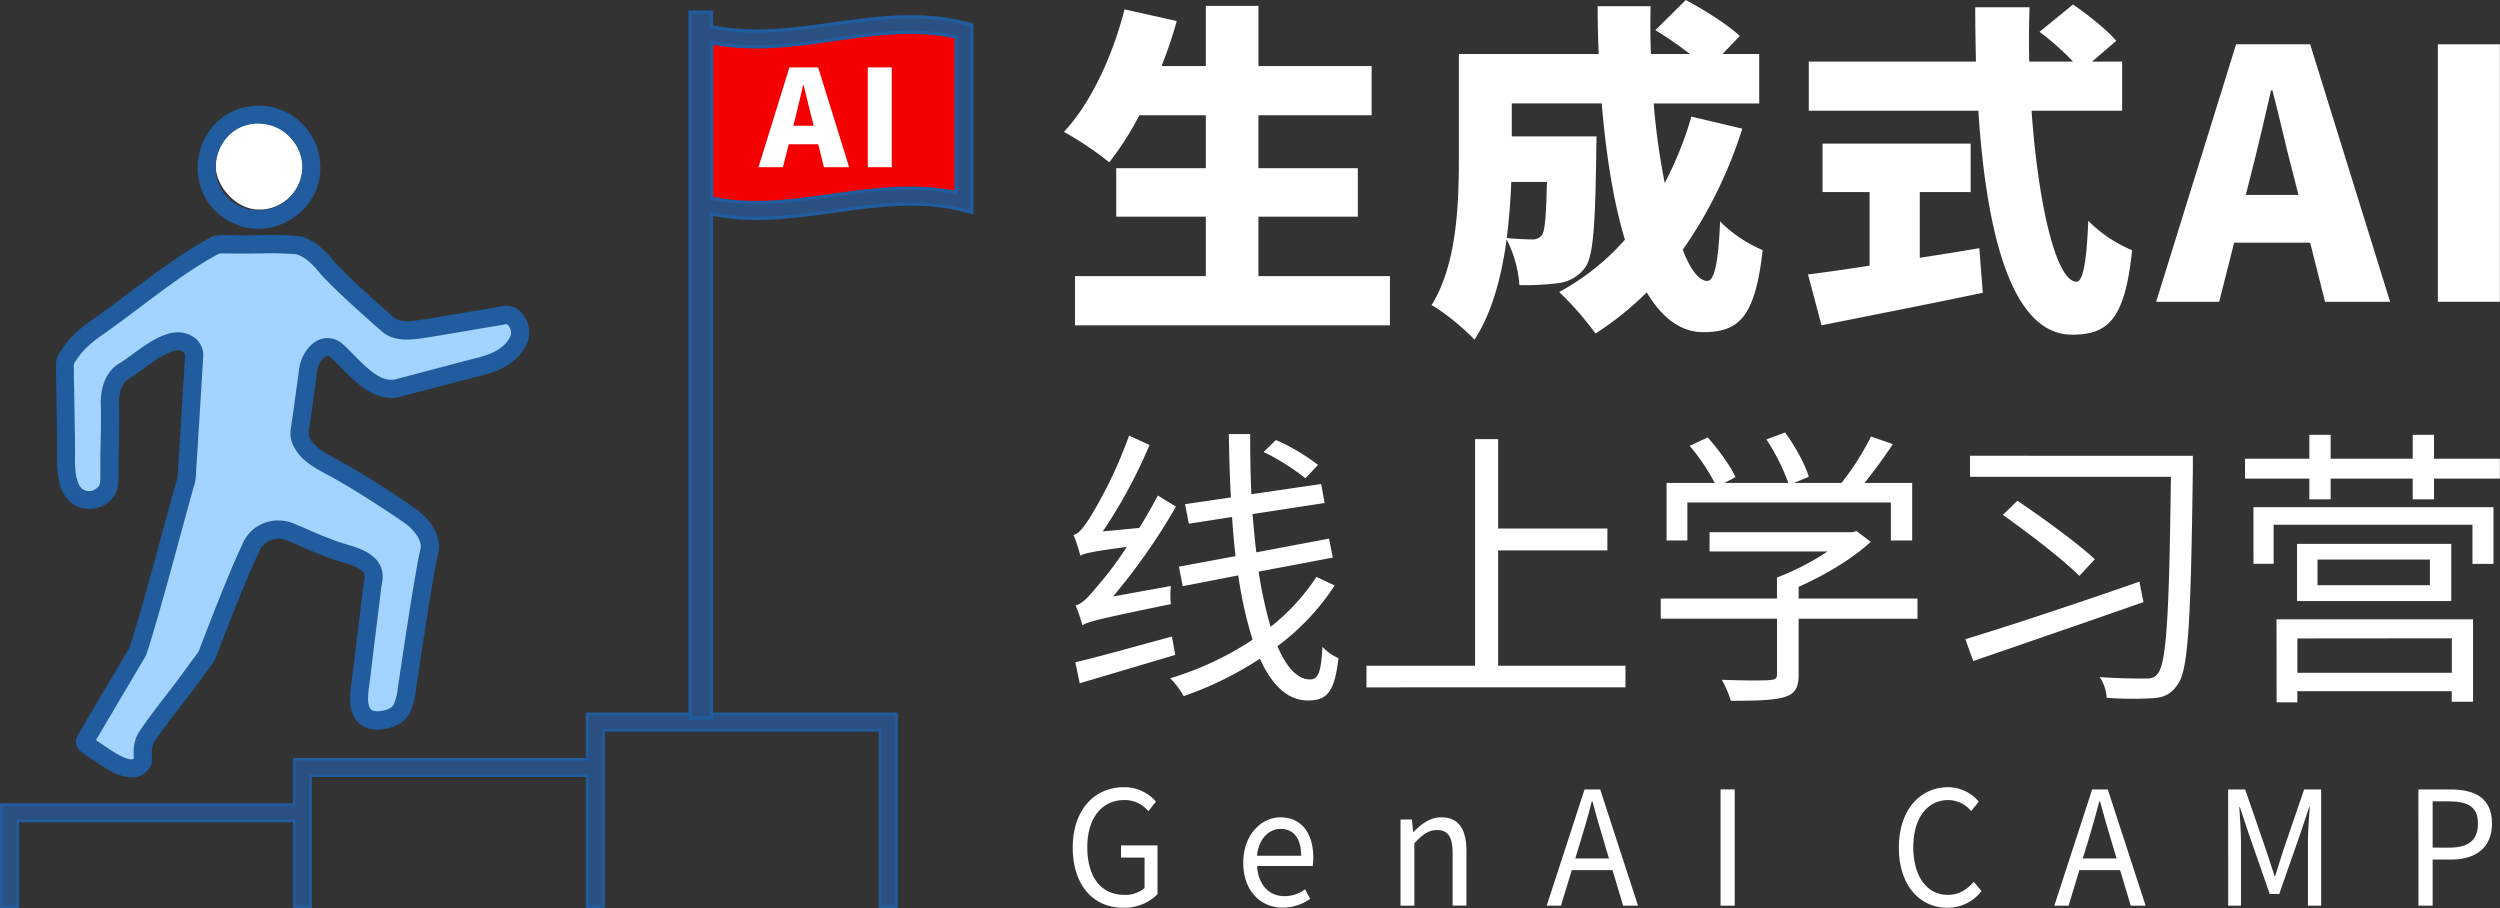 <svg xmlns="http://www.w3.org/2000/svg" viewBox="0 0 855.04 310.55"><rect x="0" y="0" width="855.04" height="310.55" fill="#333333" stroke="none"/><defs><style>.cls-1{fill:#fff;}.cls-2,.cls-5{fill:#2a5082;}.cls-3{fill:#205c9e;}.cls-4{fill:#f40000;}.cls-5{stroke:#205c9e;stroke-miterlimit:10;stroke-width:1.15px;}.cls-6{fill:#a3d4ff;}</style></defs><g id="图层_2" data-name="图层 2"><g id="图层_7" data-name="图层 7"><path class="cls-1" d="M475.38,94.45v16.81H367.67V94.45h44.74V74.1H381.76V57.53h30.65V39.42H389.69a105.89,105.89,0,0,1-10.3,16.09A113.34,113.34,0,0,0,363.88,45.1C373,35.39,380.57,19.18,384.6,3.2l17.87,4a147.43,147.43,0,0,1-5.21,15.39h15.15V2h18v20.6h38.71V39.42H430.4V57.53h34V74.1h-34V94.45Z"/><path class="cls-1" d="M595.88,44a150.55,150.55,0,0,1-20.36,41.43c2.6,6.75,5.56,10.65,8.4,10.65,2.37,0,3.79-5.92,4.38-20.36a45.87,45.87,0,0,0,14.56,9.83c-2.6,23.08-8.17,28.05-20.36,28.05-7.81,0-14.2-5.09-19.29-13.61a105.41,105.41,0,0,1-17.52,14.08,105.69,105.69,0,0,0-12.43-14.2A82.47,82.47,0,0,0,555.75,82c-4-13.26-6.51-29.59-7.93-46.64H517.05V46.64h29s-.11,4.14-.11,6c-.36,24.15-.95,35-3.79,38.83a13.19,13.19,0,0,1-8.88,5.32,86.48,86.48,0,0,1-13.61.71,40.1,40.1,0,0,0-4.38-15.62c-1.66,12.54-5,25.21-11,34.32-3-3.43-10.77-9.82-14.67-11.83,8.75-14,9.35-34.92,9.35-50.43V18.46h47.82q-.36-8.16-.36-16.33h18.11c-.12,5.45-.12,10.89.12,16.33H578a141.8,141.8,0,0,0-11.83-8.16L576.58,0c6,3.2,14.32,8.4,18.47,12.31l-5.92,6.15h12.55V35.39h-36.1a243,243,0,0,0,3.78,27.22,121.37,121.37,0,0,0,9.12-22.72Zm-79,18.23c-.24,6-.71,12.55-1.54,19.17,3.55.36,6.63.48,8.52.48a4,4,0,0,0,3.55-1.54c.95-1.42,1.42-6.27,1.66-18.11Z"/><path class="cls-1" d="M656.6,88.18c6.74-1.06,13.61-2.13,20.36-3.31l1.18,15.27c-19.06,4-39.65,8-55.16,11.12l-4.61-17.4c5.8-.71,13.13-1.77,21.06-3V65.69H623.34V49.12H674V65.69H656.6Zm38.23-50.3c2.25,31.95,8.4,58.47,15.39,58.47,2.13,0,3.43-6.39,4-20.83a46.16,46.16,0,0,0,15,10.06c-2.48,23.67-8.16,28.88-20.59,28.88-20.95,0-29.36-35.63-32-76.58h-58V21.07h57.17c-.12-6.16-.24-12.43-.24-18.58h18.59c-.24,6.15-.24,12.42-.12,18.58h15a93.63,93.63,0,0,0-11.48-10.18L709,1.54c5,3.43,11.6,8.64,14.8,12.43l-8.29,7.1h10.3V37.88Z"/><path class="cls-1" d="M790.11,83h-26L759,103.21H737.44l27.34-88.06h25.33l27.34,88.06H795.2Zm-4-16.33-1.9-7.46c-2.36-8.76-4.61-19.29-7-28.29h-.47c-2.13,9.24-4.5,19.53-6.75,28.29l-1.89,7.46Z"/><path class="cls-1" d="M833.79,15.15H855v88.06H833.79Z"/><path class="cls-1" d="M400.44,200.43a32,32,0,0,0,0,6.2c-24.87,5.09-28.16,6-30.26,7.19a54,54,0,0,0-2.3-6.79c2.1-.4,4.4-2.8,7.39-6.5a114.76,114.76,0,0,0,10.09-13.48c-12,1.6-14.38,2.2-15.88,3a52.05,52.05,0,0,0-2.3-7.09c1.8-.4,3.5-2.7,5.7-6.1A154.42,154.42,0,0,0,386.16,149l7,3.19a173.45,173.45,0,0,1-16,29.57l12.49-1.2Q393.1,175,396,169.47l6.19,3.8A207.68,207.68,0,0,1,380.67,204Zm1.5,23.57-32.66,9.69-1.5-7.19c8.19-1.9,20.78-5.49,33.06-8.79Zm54.53-23.77A80.18,80.18,0,0,1,436.9,221c3.09,7.29,6.89,11.38,11.18,11.38,2.7,0,3.8-2.39,4.2-11.18a16,16,0,0,0,5.49,3.89c-1.3,11.19-3.6,14.48-10.39,14.48-7.09,0-12.38-5.29-16.48-14.28a117.1,117.1,0,0,1-26.06,12.79,28.75,28.75,0,0,0-4.6-6.1,107.05,107.05,0,0,0,28.17-13.18,138.62,138.62,0,0,1-4.9-22l-19,3.69-1.3-6.69,19.37-3.59c-.5-4.3-.9-8.79-1.19-13.39l-14.79,2.3-1.29-6.69,15.68-2.3c-.4-7-.6-14.18-.7-21.67h7.29c0,7.19.1,14,.4,20.57l23.87-3.49,1.19,6.49-24.66,3.79c.4,4.6.79,8.89,1.29,13.09l24.87-4.7,1.3,6.5-25.37,4.79a146.48,146.48,0,0,0,4.1,18.88,72.35,72.35,0,0,0,15.68-17.08Zm-10-36.65a77.85,77.85,0,0,0-14.28-9l4.2-4.09A68.92,68.92,0,0,1,450.78,159Z"/><path class="cls-1" d="M555.94,227.7v7.39H467.35V227.7H504.5V150.2h7.89v30.56h37.36v7.49H512.39V227.7Z"/><path class="cls-1" d="M655.81,211.62H615.16V230.7c0,4.49-1.2,6.59-4.8,7.69s-9.28,1.29-18.37,1.29a37.44,37.44,0,0,0-3.1-7.19c7.59.3,14.38.3,16.28.1,2.1-.1,2.6-.6,2.6-2v-19H568v-6.89h39.75v-7.19a86.33,86.33,0,0,0,17.28-8.89H584.7v-6.59h48.84l1.39-.4,4.9,3.69c-6.39,5.89-15.68,11.39-24.67,15.38v4h40.65Zm-78.7-26.77H570V165.18h16.47a67.56,67.56,0,0,0-8.58-12.69l6.19-2.89c3.69,4.19,7.79,9.79,9.49,13.58l-3.8,2h21.87a71.33,71.33,0,0,0-7.49-14.88l6.39-2.4c3.4,4.69,6.9,11,8.09,15.18l-5.09,2.1h16.28a92.12,92.12,0,0,0,10.09-15.88l7.49,2.59c-3,4.5-6.49,9.29-9.69,13.29H654v19.67h-7.29v-13H577.11Z"/><path class="cls-1" d="M733.1,205.93c-20.47,7.19-42.94,14.88-58.22,20.17l-2.7-7.49c14.28-4.29,38-12.18,59.53-19.67ZM750,160.08c-.7,52.24-1.5,69-5.19,74-2.2,3.3-4.59,4.4-8.29,4.7a123.06,123.06,0,0,1-16-.11,14,14,0,0,0-2.4-7.09c7,.5,13.09.5,15.78.5,1.8,0,3-.3,4-1.59,3.19-3.5,4-21.58,4.59-67.42H673.78v-7.19H750Zm-60,11.19c8.69,5.89,20.57,14.48,26.46,20l-5.29,5.7c-5.59-5.6-17.28-14.58-26.17-20.88Z"/><path class="cls-1" d="M855,156.89v6.79H832.47v7.09h-7.29v-7.09H797.12v7.09h-7.29v-7.09h-22v-6.79h22V148.7h7.29v8.19h28.06V148.7h7.29v8.19Zm-84.29,16.58h82.1v19.37h-7.19V179.46h-68v13.38h-6.89Zm7.89,38.35h67.22V240h-7.29v-3.59H785.73v3.79h-7.09ZM838.37,186v19.58H785.63V186Zm-52.64,32.36V230.1h52.84V218.31Zm45.34-27H792.62v8.79h38.45Z"/><path class="cls-1" d="M366.89,289.9c0-12.85,7.38-20.66,17.47-20.66a14.23,14.23,0,0,1,11,4.93l-2.6,3.25a10.5,10.5,0,0,0-8.26-3.79c-7.64,0-12.63,6.18-12.63,16.11s4.52,16.32,12.68,16.32a10.21,10.21,0,0,0,6.91-2.33V293.32h-8.05v-4.18h12.47v16.71a16,16,0,0,1-11.8,4.61C374,310.46,366.89,302.81,366.89,289.9Z"/><path class="cls-1" d="M425.21,295.05c0-9.54,6.18-15.51,12.73-15.51,7.17,0,11.23,5.42,11.23,13.83a20.53,20.53,0,0,1-.21,2.82h-19c.31,6.29,4,10.31,9.35,10.31a11.79,11.79,0,0,0,7.07-2.34l1.71,3.26a16.29,16.29,0,0,1-9.35,3C431.24,310.46,425.21,304.76,425.21,295.05Zm19.8-2.38c0-6-2.6-9.17-7-9.17-4,0-7.53,3.36-8.1,9.17Z"/><path class="cls-1" d="M479,280.3h3.9l.41,4.23h.16c2.7-2.77,5.61-5,9.46-5,5.92,0,8.62,4,8.62,11.55v18.66h-4.73v-18c0-5.53-1.61-7.86-5.35-7.86-2.91,0-4.88,1.52-7.74,4.5v21.37H479Z"/><path class="cls-1" d="M551.5,297.6H537.57l-3.69,12.15H529L541.94,270h5.35l12.94,39.76h-5.09Zm-1.2-4-1.82-6.08c-1.4-4.5-2.59-8.84-3.84-13.45h-.21c-1.19,4.67-2.44,8.95-3.79,13.45l-1.87,6.08Z"/><path class="cls-1" d="M588.45,270h4.84v39.76h-4.84Z"/><path class="cls-1" d="M649.44,289.9c0-12.85,7.22-20.66,16.89-20.66a13.84,13.84,0,0,1,10.44,4.93l-2.59,3.25a10.27,10.27,0,0,0-7.8-3.79c-7.22,0-12,6.18-12,16.11s4.57,16.32,11.84,16.32c3.64,0,6.4-1.68,8.84-4.45l2.65,3.15a14.51,14.51,0,0,1-11.69,5.7C656.56,310.46,649.44,302.81,649.44,289.9Z"/><path class="cls-1" d="M725.11,297.6H711.18l-3.69,12.15h-4.88L715.55,270h5.35l12.94,39.76h-5.09Zm-1.2-4-1.82-6.08c-1.4-4.5-2.59-8.84-3.84-13.45H718c-1.2,4.67-2.44,8.95-3.79,13.45l-1.87,6.08Z"/><path class="cls-1" d="M762.06,270h5.82l7.33,21.26c.88,2.77,1.77,5.54,2.7,8.3h.26c.89-2.76,1.72-5.53,2.6-8.3L788.05,270h5.82v39.76h-4.52v-22c0-3.42.36-8.24.62-11.72h-.21l-3,9.06-7.23,20.67H776.3l-7.22-20.67-3-9.06h-.2c.2,3.48.57,8.3.57,11.72v22h-4.37Z"/><path class="cls-1" d="M827.13,270H838c8.58,0,14.3,3,14.3,11.67,0,8.4-5.72,12.31-14,12.31H832v15.78h-4.84Zm10.5,19.91c6.7,0,9.87-2.55,9.87-8.24s-3.37-7.6-10.08-7.6H832V289.9Z"/><polygon class="cls-2" points="306.62 244.18 306.62 310.1 301 310.1 301 249.76 206.43 249.76 206.43 310.1 200.8 310.1 200.8 265.29 106.23 265.29 106.23 310.1 100.64 310.1 100.64 280.78 6.07 280.78 6.07 310.1 0.45 310.1 0.45 275.2 100.64 275.2 100.64 259.67 200.8 259.67 200.8 244.18 306.62 244.18"/><path class="cls-3" d="M307.07,310.55h-6.52V250.21H206.87v60.34h-6.51V265.74H106.67v44.81H100.2V281.23H6.52v29.32H0v-35.8H100.2V259.22H200.36V243.73H307.07Zm-5.63-.89h4.74v-65H201.25v15.49H101.09v15.53H.89v34H5.63V280.34h95.46v29.32h4.69V264.85h95.47v44.81H206V249.32h95.46Z"/><polyline class="cls-4" points="240.83 8.11 256.21 15.4 284.42 11.76 313.14 8.11 326.95 10.51 329.55 30.2 326.95 68.74 307.12 63.91 285.5 68.74 274.96 68.74 263.35 71.7 243.33 67.22"/><path class="cls-5" d="M330.39,8c-15.31-4-30.73-1.85-45.53.21-13.47,1.9-27.6,3.85-41.53.92V4.15h-7.25V245.6h7.25V73.18a78.51,78.51,0,0,0,15.26,1.49c9,0,17.94-1.24,26.63-2.47,14.44-2,29.29-4.06,43.74-.46l3.39.87V8.52ZM327,65.83c-14.39-2.88-28.63-.93-42.5,1-13.47,1.9-27.5,3.9-41.12.92V14.64c14.44,2.77,28.63.77,42.35-1.19S313.43,9.6,327,12.68Z"/><rect class="cls-1" x="73.78" y="41.91" width="29.79" height="29.79" rx="14.89"/><path class="cls-3" d="M88.29,78.28A19.28,19.28,0,0,1,80,76.42c-10.41-4.6-13.54-14.94-12-23.14s8.23-16.64,19.65-17.1A21.09,21.09,0,0,1,109.56,57v.32a20.37,20.37,0,0,1-9.67,17.43A21.4,21.4,0,0,1,88.29,78.28Zm.42-36-.77,0c-8.64.35-12.87,6.74-13.89,12.09s.59,12.89,8.49,16.37a15,15,0,0,0,20.85-13.37V57A15,15,0,0,0,88.71,42.32Z"/><path class="cls-6" d="M73.81,83.81c1.2-.4,2.42-.25,5-.27,8.11.28,17.5-.36,23.11.36,4.17,1.06,7.49,4.62,10.13,7.86,5.35,5.87,14.62,14,20.33,19.09,3.66,3.39,9.74,2,14.28,1.35,6.76-1.12,18.35-3.1,23.77-4,2.66-.37,3.15-.88,4.75.24a6.81,6.81,0,0,1,2.31,7.48c-2.6,6.51-9.72,8.66-16,10.12L137,132.43c-8.93,2.95-16.18-7.53-21.73-12.4-4.92-4.27-9.72,2.35-10,7.33-.62,4.38-2.07,14.87-2.56,18.29-.39,2.22-.58,3.68.68,5.91,2.11,4,6.39,6,10.33,8.18,10.52,5.73,22.45,13.81,26.72,16.77,3.37,2.47,7.76,7.56,6.21,12.43-1.25,5.84-3.2,18-4.87,28.89-.94,6-1.59,10.54-2.36,15.6-.59,3.55-.57,5.64-2,8.72-1.25,2.69-4.47,3.94-7.36,4.14-8,.77-7.85-6.58-6.92-12.35,1.08-8.72,3.64-29.79,4.18-34.1,2.41-9.31-8.06-9.56-14.57-12.32-5.62-2.05-8.54-3.6-13.61-5.63a10.17,10.17,0,0,0-13.53,5.66c-4.84,9.95-13.81,33.65-14.84,36.3-1.06,2-2,2.88-3.82,5.45-4.91,7-12.57,16.12-17.16,23.18-1.58,3-.82,5.52-1.09,8-3.53,6.36-13.31-2.1-17.12-4.33-2.17-1.7-3.08-1.71-2.31-3.23,2.38-4.1,15.6-26.39,17.75-30.07,4.91-14.73,14.66-52.5,16.5-58.25a46.12,46.12,0,0,0,.52-5.93c.6-9.92,2-32.1,2.24-36.62.33-3.65-3.15-5.94-7.16-5.18-6,1.54-11.35,6.68-16.42,9.88-4.2,2.2-5.34,7.68-5.1,12.31.12,5.08-.08,13.43-.17,16.53-.09,2.48,0,5.07-.07,7.62,0,2.81-.16,4.19-2.11,5.93A7.6,7.6,0,0,1,31.5,171c-9,.65-9.08-9.81-8.87-16.56-.12-8.45-.27-17.93-.42-26.22.13-3.09-.66-3.93,1.21-6.59a34.08,34.08,0,0,1,9.71-9.55c12.79-8.88,26.61-20.75,40.48-28.18Z"/><path class="cls-3" d="M44.89,265.86c-4.34,0-9-3.2-12.58-5.62-.86-.58-1.62-1.11-2.22-1.46l-.35-.23c-.45-.35-.84-.63-1.16-.85-1.14-.79-3.81-2.65-2-6.21,1.5-2.59,6.75-11.46,11.22-19l6.46-10.92c3.11-9.44,8.16-28,11.86-41.66,2.09-7.69,3.75-13.81,4.47-16.09a16.35,16.35,0,0,0,.27-2.7c0-.73.07-1.58.16-2.71l1-16.07c.55-8.88,1.1-17.79,1.26-20.47a1.52,1.52,0,0,0-.46-1.39,3.54,3.54,0,0,0-3-.59c-3.62,1-7.18,3.57-10.64,6.1-1.57,1.16-3.2,2.35-4.81,3.37l-.21.12c-2.83,1.48-3.64,5.84-3.45,9.42.14,5.69-.11,15-.17,16.78,0,1.52,0,3.07,0,4.63,0,1,0,2,0,2.94-.05,2.82-.1,5.47-3.14,8.19A10.47,10.47,0,0,1,32,174l-.24,0a10.08,10.08,0,0,1-8.06-2.63c-4-3.8-4.32-10.47-4.11-17.1-.12-8.31-.27-17.78-.43-26.07v-.2c0-.73,0-1.32,0-1.83a8.76,8.76,0,0,1,1.79-6.39c2.88-4.63,7.11-8,10.46-10.3,4.21-2.92,8.45-6.11,12.95-9.49,9-6.79,18.37-13.81,27.85-18.89l.69-.28a12.61,12.61,0,0,1,4.36-.43h1.64c3.38.12,6.86.08,10.23,0a108.64,108.64,0,0,1,13.29.35l.37.07c5,1.28,8.76,5.22,11.76,8.9,4.94,5.41,13.62,13.09,19.37,18.18l.62.55c2.22,2,6.49,1.41,10.25.83l1.55-.23c6.69-1.11,18.27-3.08,23.68-4,.65-.09,1.11-.18,1.49-.25a6.3,6.3,0,0,1,5.56,1l.16.12A9.94,9.94,0,0,1,180.44,117c-3.46,8.65-13.05,10.87-18.2,12.06l-24.38,6.37c-8.89,2.87-16-4.38-21.19-9.68-1.23-1.26-2.4-2.45-3.44-3.36s-1.42-.61-1.7-.49c-1.51.64-3,3.39-3.14,5.64l0,.3c-.35,2.51-1,7-1.55,11.1l-1,7.18c-.36,2-.42,2.67.31,4,1.53,2.89,4.73,4.62,8.12,6.45l1,.55c11.59,6.3,24.52,15.22,27,16.94,4.65,3.4,9.32,9.5,7.44,15.74-1,4.8-2.64,14.41-4.81,28.58-.58,3.77-1.06,6.94-1.52,10l-.84,5.56c-.14.89-.25,1.64-.35,2.34a23.42,23.42,0,0,1-1.85,7.19c-1.6,3.41-5.32,5.62-10,6-3.4.33-6.15-.54-8-2.57-3.27-3.48-2.78-9.29-2.12-13.35l2.28-18.66c.84-6.87,1.61-13.18,1.87-15.33l.08-.39c.94-3.63-.36-4.8-7.72-7a49.29,49.29,0,0,1-5.06-1.71c-3.28-1.2-5.78-2.29-8.2-3.35-1.65-.72-3.33-1.45-5.36-2.26a7.49,7.49,0,0,0-5.86,0,6.8,6.8,0,0,0-3.63,3.85l-.12.26c-2.81,5.79-7.56,17.37-14.1,34.43l-.77,1.95a23.41,23.41,0,0,1-2.38,3.56c-.47.61-1,1.3-1.65,2.23-2.16,3.08-4.76,6.45-7.51,10-3.43,4.46-7,9.07-9.51,12.95a8.05,8.05,0,0,0-.62,4.08,20.23,20.23,0,0,1-.07,2.67l-.07.62-.3.54a7.27,7.27,0,0,1-4.73,3.7A7.67,7.67,0,0,1,44.89,265.86Zm-11.5-12.29c.67.4,1.48,1,2.4,1.57,2.39,1.63,7.37,5,9.52,4.51a.82.82,0,0,0,.43-.25q0-.56,0-1.17a13.55,13.55,0,0,1,1.4-7.2l.13-.24c2.68-4.11,6.34-8.86,9.88-13.46,2.71-3.52,5.26-6.84,7.34-9.8.71-1,1.3-1.79,1.82-2.46a18.36,18.36,0,0,0,1.72-2.5l.55-1.45c2.46-6.4,9.9-25.79,14.26-34.8a12.94,12.94,0,0,1,6.87-7.18,13.64,13.64,0,0,1,10.64-.12c2.1.84,3.84,1.6,5.55,2.35,2.43,1.06,4.74,2.07,8,3.26a46.85,46.85,0,0,0,4.56,1.53c5.41,1.61,14.43,4.29,12,14.25-.29,2.31-1,8.46-1.86,15.13l-2.29,18.78c-.88,5.46-.21,7.49.51,8.26.53.56,1.56.77,3,.64,1.84-.13,4.14-.83,4.87-2.38a17.79,17.79,0,0,0,1.35-5.46c.11-.76.22-1.56.37-2.46l.83-5.51c.46-3.09.93-6.27,1.52-10.06,2.21-14.4,3.86-24.18,4.9-29l.08-.29c1-3.15-2.5-7.11-5.09-9-2.38-1.65-15.07-10.4-26.38-16.55l-1-.54c-3.85-2.08-8.22-4.44-10.59-8.92-1.82-3.2-1.38-5.69-1-7.89l1-7.06c.55-4,1.17-8.44,1.53-11,.25-4,2.71-9.09,6.86-10.88a7.63,7.63,0,0,1,8.19,1.51c1.24,1.09,2.48,2.35,3.8,3.7,5.47,5.58,10,9.72,14.94,8.11l.19-.06L160.76,123c5.7-1.32,11.86-3.14,13.91-8.28a3.73,3.73,0,0,0-1.31-3.87l-.07,0c-.21,0-.44.08-.72.13-.46.09-1,.19-1.67.28-5.32.91-16.92,2.88-23.69,4l-1.55.23c-4.63.71-11,1.68-15.32-2.36l-.57-.5c-5.85-5.17-14.68-13-20-18.77-2.42-3-5.22-6-8.43-6.9a108.81,108.81,0,0,0-12.24-.27c-3.44,0-7,.07-10.38,0H77.14a10.55,10.55,0,0,0-2.3.1C65.85,91.57,56.78,98.39,48,105c-4.54,3.42-8.83,6.64-13.12,9.62-2.86,2-6.47,4.82-8.85,8.65a3,3,0,0,0-.77,2.69c0,.64.06,1.38,0,2.3.16,8.27.31,17.71.43,26.14-.1,3.14-.31,10.17,2.21,12.59a3.9,3.9,0,0,0,3.21.94,4.4,4.4,0,0,0,2.13-1.11c.91-.81,1-1,1.08-3.67,0-.94,0-1.9,0-2.85,0-1.63,0-3.25,0-4.83.05-1.76.3-10.9.18-16.35-.37-7,2.1-12.6,6.62-15,1.4-.89,2.84-2,4.36-3.06,3.77-2.77,8-5.91,12.86-7.14l.18,0A9.71,9.71,0,0,1,67,115.87a7.54,7.54,0,0,1,2.47,6.43c-.15,2.59-.7,11.51-1.24,20.38l-1,16.15c-.09,1.09-.13,1.86-.15,2.52a21.44,21.44,0,0,1-.43,3.86l-.08.31c-.64,2-2.4,8.48-4.44,16-3.76,13.84-8.9,32.79-12.07,42.3l-.26.58-6.63,11.23c-3.86,6.52-8.3,14-10.34,17.5Z"/><path class="cls-1" d="M279.86,49.34h-10.1l-2,7.85h-8.35L270,23.05h9.82l10.6,34.14h-8.63ZM278.3,43l-.73-2.89c-.92-3.4-1.79-7.48-2.71-11h-.19c-.82,3.58-1.74,7.57-2.61,11L271.32,43Z"/><path class="cls-1" d="M296.8,23.05H305V57.19H296.8Z"/></g></g></svg>